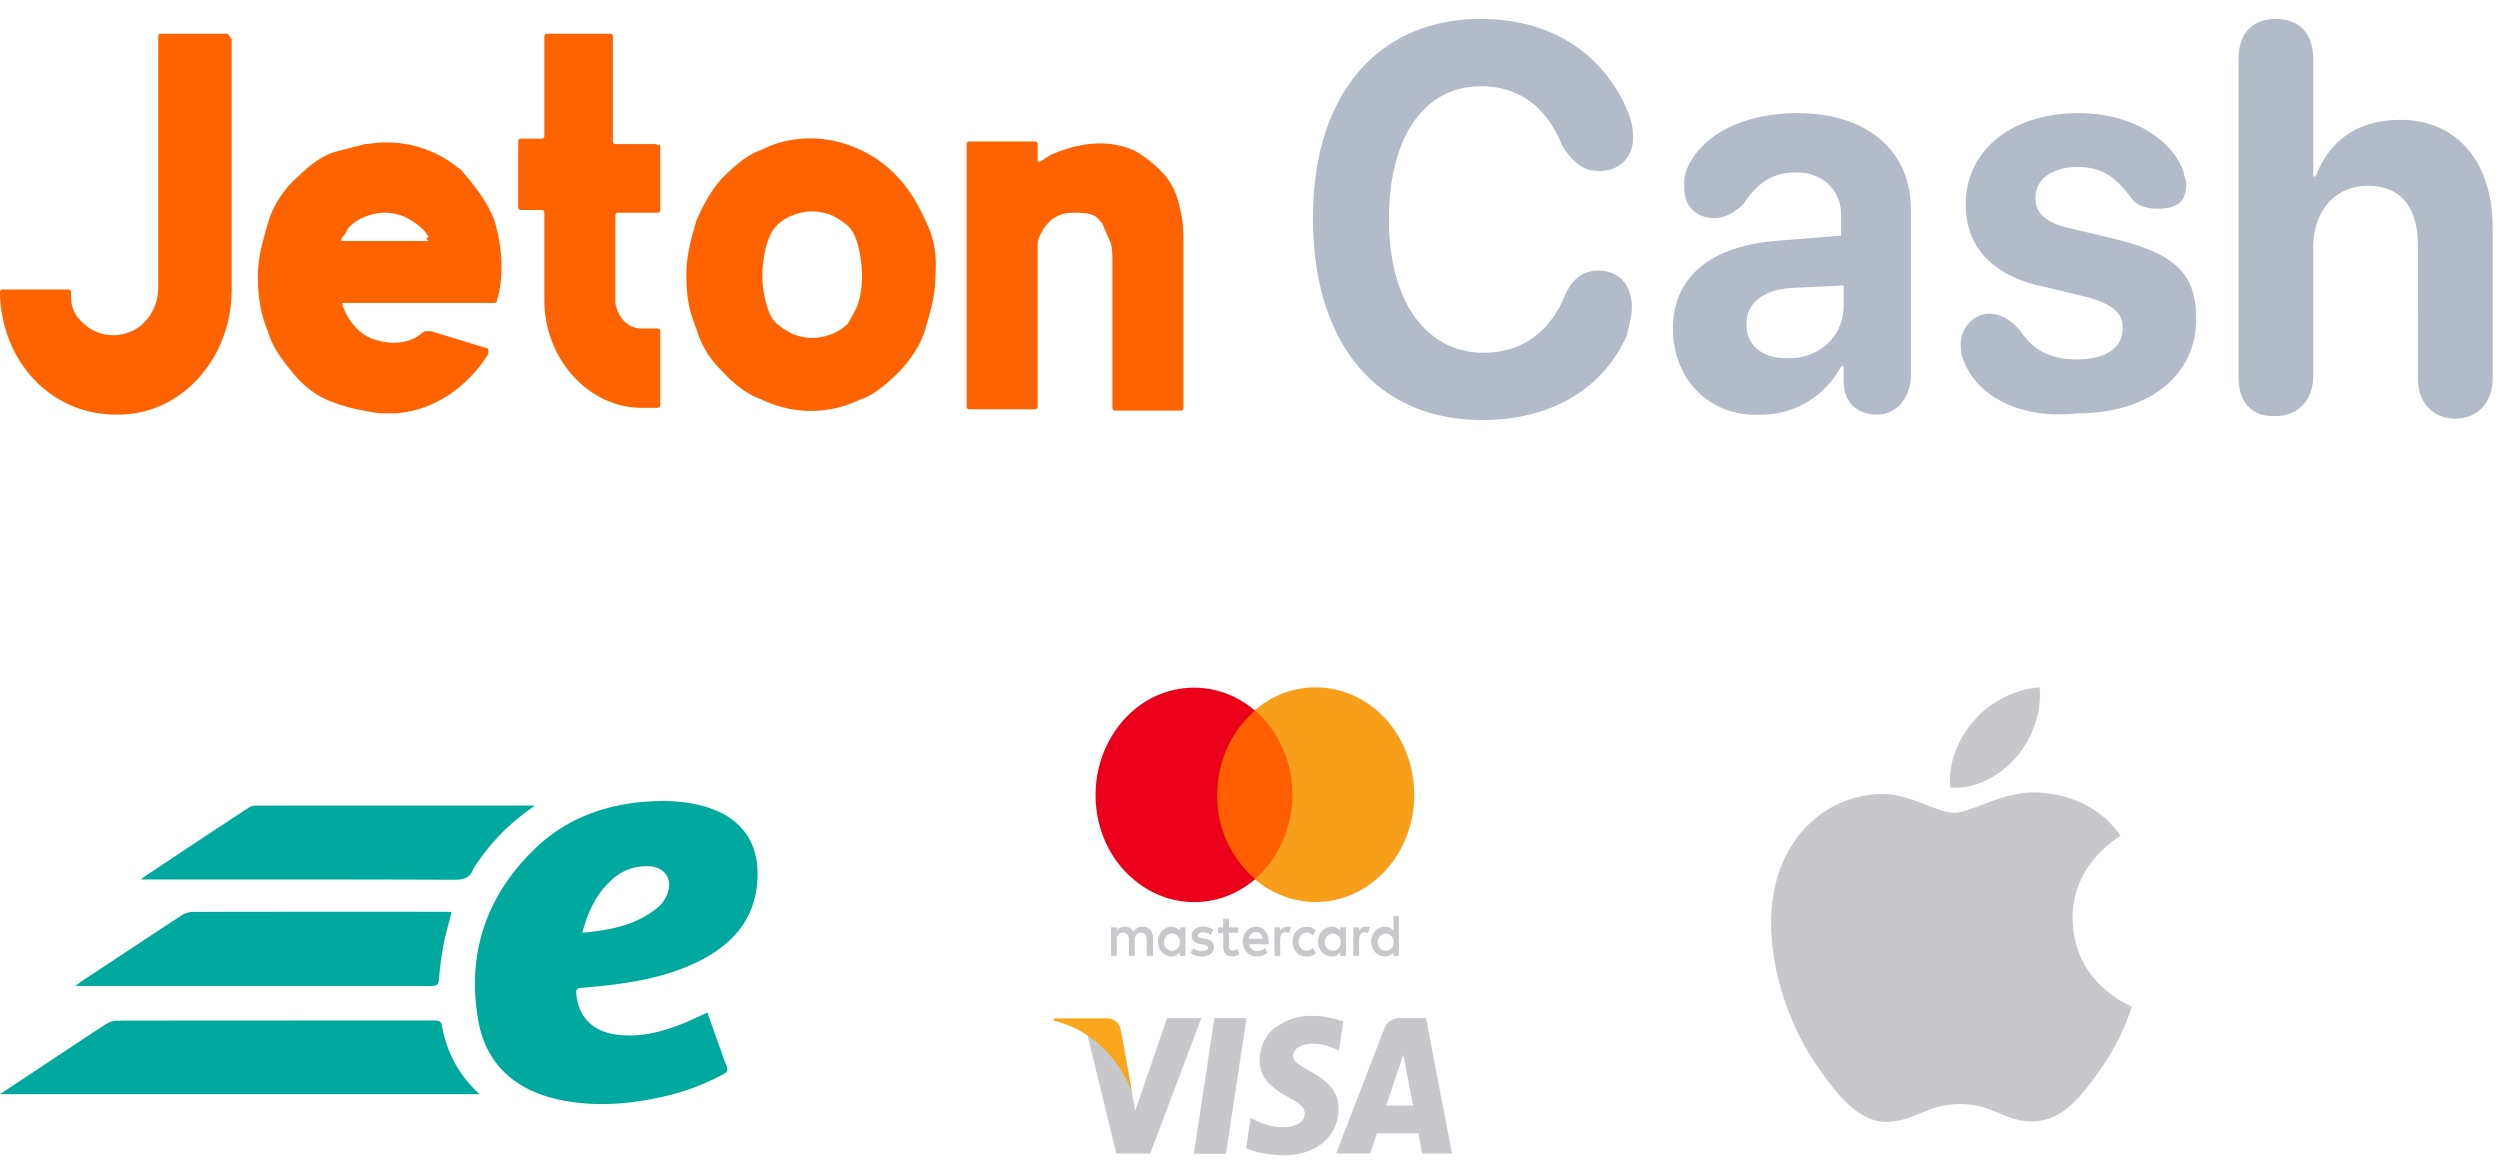 <svg width="66" height="31" viewBox="0 0 66 31" xmlns="http://www.w3.org/2000/svg">
    <g fill="none" fill-rule="evenodd">
        <g fill-rule="nonzero">
            <g fill="#B3BBC8">
                <path d="M34.662 5.759c0-3.305 1.743-5.259 4.44-5.259 1.743 0 3.124.817 3.815 2.31.131.284.197.532.197.817 0 .533-.362.888-.888.888-.427 0-.69-.213-.987-.675-.427-1.066-1.183-1.563-2.137-1.563-1.513 0-2.434 1.35-2.434 3.517 0 2.168.987 3.518 2.5 3.518.986 0 1.743-.533 2.137-1.493.198-.462.494-.675.888-.675.56 0 .888.391.888.96 0 .213-.066.462-.131.746-.625 1.421-2.007 2.238-3.815 2.238-2.796 0-4.473-2.025-4.473-5.33zM44.166 8.672c0-1.35.987-2.167 2.697-2.31l1.743-.142v-.532c0-.676-.493-1.137-1.184-1.137-.559 0-.986.213-1.381.817-.197.213-.493.39-.757.39-.493 0-.822-.284-.822-.817 0-.142 0-.284.066-.462.362-.888 1.447-1.492 2.927-1.492 1.809 0 2.993.96 2.993 2.558V9.88c0 .675-.428 1.066-.888 1.066-.494 0-.888-.284-.888-.888v-.391h-.066a2.382 2.382 0 0 1-2.138 1.28c-1.25.07-2.302-.854-2.302-2.275zm4.506-.604v-.533l-1.447.071c-.69.071-1.118.391-1.118.96 0 .568.427.888 1.052.888.822.035 1.513-.533 1.513-1.386zM51.829 9.49c-.066-.143-.066-.285-.066-.392 0-.461.362-.817.756-.817.264 0 .56.142.823.462.361.533.822.746 1.512.746.691 0 1.184-.284 1.184-.817 0-.39-.197-.604-.888-.817l-1.184-.284c-1.38-.285-2.071-1.066-2.071-2.168 0-1.421 1.184-2.416 2.992-2.416 1.447 0 2.5.746 2.763 1.564 0 .07.066.213.066.284 0 .462-.198.675-.757.675-.263 0-.559-.071-.69-.284-.362-.462-.691-.818-1.415-.818-.624 0-1.118.285-1.118.818 0 .39.263.675.987.817l1.184.284c1.513.39 2.072.888 2.072 2.096 0 1.493-1.25 2.488-3.125 2.488-1.578.177-2.696-.498-3.025-1.422zM59.097 9.951V1.566c0-.675.361-1.066.986-1.066s.987.39.987 1.066v3.091h.066c.361-.96 1.118-1.492 2.236-1.492 1.513 0 2.434 1.137 2.434 2.842v3.98c0 .675-.428 1.066-.987 1.066-.56 0-.987-.391-.987-1.066V6.469c0-.96-.427-1.563-1.315-1.563-.888 0-1.447.675-1.447 1.634v3.376c0 .675-.428 1.066-.987 1.066-.559.035-.986-.285-.986-1.03z"/>
            </g>
            <path d="M5.985.89H4.242c-.065 0-.065.072-.065.072V7.57c0 .462-.198.888-.625 1.137a1.298 1.298 0 0 1-.494.142h-.065c-.428 0-.757-.213-.987-.533-.131-.213-.131-.391-.131-.604 0-.071-.066-.071-.066-.071H.066s-.066 0-.066.07v.072c.066 1.812 1.381 3.162 3.058 3.162h.066c1.677 0 2.993-1.492 2.993-3.304V1.033C6.05.962 6.05.891 5.985.891zM24.435 5.83c-.362-.818-.888-1.493-1.743-1.883-.823-.391-1.81-.391-2.566 0-.427.142-.756.461-1.052.746-.263.284-.493.675-.69 1.137-.132.462-.264.888-.264 1.42 0 .534.066.96.263 1.422.132.462.362.817.691 1.137.263.284.625.604 1.052.746.823.391 1.743.391 2.566 0 .427-.142.756-.462 1.052-.746.263-.284.559-.675.69-1.137.132-.462.264-.888.264-1.421.033-.533-.033-.96-.263-1.421zm-3.947.142a1.15 1.15 0 0 1 .428-.284c.361-.143.69-.143 1.052 0 .132.07.263.142.428.284.131.142.197.284.263.533.131.533.131 1.066 0 1.492-.066.213-.198.39-.263.533a1.15 1.15 0 0 1-.428.284c-.362.142-.69.142-1.052 0-.132-.07-.263-.142-.428-.284-.131-.142-.197-.284-.263-.533-.131-.462-.131-.96 0-1.492.066-.213.132-.391.263-.533zM31.242 6.505v4.263c0 .072-.066.072-.066.072h.066-1.809c-.066 0-.066-.072-.066-.072V6.896c0-.143 0-.391-.065-.533-.066-.143-.132-.285-.198-.462l-.131-.142c-.132-.143-.428-.143-.625-.143-.362 0-.625.143-.822.462-.066.142-.132.214-.132.391v4.264c0 .071-.065.071-.065.071h-1.743c-.066 0-.066-.071-.066-.071V3.804c0-.07.066-.07.066-.07h1.743c.065 0 .065.07.065.07v.462h.066c.132-.07.197-.142.362-.213.69-.284 1.447-.39 2.137-.071.264.142.56.39.757.604.197.213.362.533.427.888.099.356.099.64.099 1.03zM17.298 3.804h-1.052c-.066 0-.066-.07-.066-.07V.961c0-.071-.066-.071-.066-.071h-1.677c-.066 0-.066.07-.066.07v2.63c0 .071-.065.071-.065.071h-.56c-.065 0-.065.071-.065.071v1.741c0 .071.065.071.065.071h.56c.065 0 .065.071.065.071v2.31c0 1.563 1.184 2.842 2.565 2.842h.428c.066 0 .066-.07.066-.07V8.742c0-.07-.066-.07-.066-.07h-.428c-.361 0-.624-.285-.69-.676V5.688c0-.072.066-.072.066-.072h1.052c.066 0 .066-.07.066-.07V3.803c-.066.071-.066 0-.132 0zM12.168 4.48l-.099-.072a2.995 2.995 0 0 0-2.368-.604h-.065c-.263.071-.56.143-.822.214-.428.142-.757.461-1.053.746-.296.284-.559.675-.69 1.137-.132.462-.264.888-.264 1.421 0 .462.066.96.264 1.421.131.462.427.817.69 1.137.263.32.625.604 1.053.746.361.142.756.214 1.183.285h.461c.986-.071 1.874-.676 2.433-1.564V9.205l-1.512-.462h-.132c-.066 0-.131.071-.131.071-.362.284-.823.284-1.25.142-.428-.142-.69-.533-.822-.888v-.071h4.012s.066 0 .066-.071c.197-.675.131-1.421-.066-2.096-.197-.533-.56-.96-.888-1.35zm-.855 1.883H9.01c0-.071 0-.071.066-.143.065-.07.065-.142.131-.213a1.15 1.15 0 0 1 .428-.284c.361-.142.69-.142 1.052 0 .263.142.493.284.625.533-.066.036-.066.036 0 .107z" fill="#FF6300"/>
        </g>
        <g fill="#00A99D">
            <path d="M15.372 24.624c.74-.065 1.416-.2 1.97-.647a.87.87 0 0 0 .314-.52c.062-.313-.161-.57-.506-.588-.392-.02-.72.108-.996.355-.42.375-.63.85-.782 1.4m3.303 2.108.304.854c.067.187.127.376.204.56.044.104.015.157-.085.212a6.206 6.206 0 0 1-1.662.609c-.855.186-1.719.252-2.587.083-1.259-.245-2.024-.968-2.224-2.116-.297-1.7.171-3.228 1.465-4.498.793-.778 1.795-1.184 2.955-1.271.571-.043 1.13-.016 1.672.162.819.27 1.261.862 1.282 1.66.029 1.119-.539 1.899-1.59 2.41-.678.33-1.412.492-2.165.59-.302.04-.606.067-.91.093-.097.008-.128.047-.122.129.045.58.371 1.02 1.084 1.107.653.081 1.253-.093 1.835-.337.178-.075.351-.16.544-.247M0 28.885c.44-.291.848-.56 1.254-.83.514-.34 1.026-.683 1.544-1.018a.578.578 0 0 1 .292-.092c2.791-.005 5.582-.003 8.372-.005.106 0 .18.007.202.126.124.688.426 1.297.996 1.82H0zM1.991 26.029c.08-.06.115-.09.153-.115.886-.586 1.771-1.173 2.66-1.754a.542.542 0 0 1 .277-.086c2.235-.005 4.47-.004 6.706-.003.045 0 .089.006.137.009-.075.293-.161.577-.216.866a9.437 9.437 0 0 0-.121.924c-.012.133-.066.16-.198.16-1.574-.004-3.147-.001-4.72-.001H1.99zM14.119 21.274a5.526 5.526 0 0 0-1.489 1.462c-.048.07-.108.138-.137.214-.087.224-.248.277-.503.276-2.684-.011-5.367-.008-8.05-.008h-.22c.063-.049.098-.079.136-.104.894-.593 1.788-1.187 2.686-1.776.059-.04.141-.07.213-.07 2.417-.003 4.835-.002 7.252-.002.022 0 .044.003.112.008"/>
        </g>
        <path d="M53.234 19.986c-.414.482-1.08.861-1.743.806-.081-.653.24-1.343.624-1.77.414-.497 1.14-.848 1.73-.875.067.68-.203 1.346-.61 1.839m.602.937c-.961-.055-1.786.535-2.245.535-.464 0-1.162-.507-1.924-.497-.99.014-1.91.562-2.417 1.438-1.038 1.75-.27 4.34.734 5.763.492.708 1.08 1.482 1.857 1.455.734-.028 1.024-.469 1.91-.469.892 0 1.148.469 1.924.455.804-.013 1.308-.705 1.801-1.409.56-.799.79-1.58.804-1.622-.014-.013-1.553-.59-1.563-2.326-.014-1.45 1.212-2.142 1.265-2.183-.693-1.004-1.775-1.112-2.146-1.14" fill="#C7C7CC" fill-rule="nonzero"/>
        <g fill-rule="nonzero">
            <path d="M30.44 25.235v-.471c.008-.157-.094-.29-.238-.299h-.037c-.094-.008-.188.047-.246.134-.05-.087-.137-.142-.231-.134a.221.221 0 0 0-.203.11v-.094h-.152v.754h.152v-.416c-.014-.094.051-.189.138-.197h.029c.101 0 .152.071.152.197v.416h.152v-.416c-.015-.094.05-.189.137-.197h.03c.1 0 .151.071.151.197v.416h.166zm2.25-.754h-.245v-.228h-.152v.228h-.138v.15h.138v.345c0 .173.065.275.239.275.065 0 .13-.023.188-.055l-.044-.141a.277.277 0 0 1-.13.039c-.073 0-.102-.047-.102-.126v-.346h.246v-.141zm1.289-.016a.204.204 0 0 0-.181.11v-.094h-.152v.754h.151v-.424c0-.126.051-.196.145-.196a.395.395 0 0 1 .094.015l.044-.157c-.037-.008-.073-.016-.102-.008zm-1.946.079a.513.513 0 0 0-.283-.079c-.174 0-.29.095-.29.244 0 .126.087.196.239.22l.072.008c.08.015.123.039.123.078 0 .055-.058.095-.159.095a.362.362 0 0 1-.231-.079l-.073.126a.463.463 0 0 0 .297.094c.202 0 .318-.102.318-.244 0-.14-.094-.204-.239-.227l-.072-.008c-.065-.008-.116-.024-.116-.071 0-.047.05-.086.13-.086.077 0 .151.022.218.062l.066-.133zm4.03-.079a.203.203 0 0 0-.181.11v-.094h-.153v.754h.152v-.424c0-.126.05-.196.145-.196a.395.395 0 0 1 .094.015l.043-.157a.215.215 0 0 0-.101-.008zm-1.94.393c-.007.208.142.384.333.393h.037a.32.32 0 0 0 .246-.086l-.073-.134a.371.371 0 0 1-.181.07c-.123-.007-.21-.125-.203-.259.008-.118.094-.212.203-.22.066 0 .13.025.18.071l.073-.134a.33.33 0 0 0-.246-.086c-.195-.016-.354.15-.369.354v.031zm1.41 0v-.377h-.151v.094a.263.263 0 0 0-.217-.11.357.357 0 0 0-.319.195.422.422 0 0 0 0 .397.357.357 0 0 0 .319.194.263.263 0 0 0 .217-.11v.094h.152v-.377zm-.556 0c.009-.125.109-.218.224-.21.115.009.202.117.195.242-.006.12-.099.213-.21.212a.213.213 0 0 1-.21-.22v-.024zm-1.816-.393a.341.341 0 0 0-.256.118.404.404 0 0 0-.099.283c.007.22.167.393.37.385a.402.402 0 0 0 .288-.102l-.072-.118a.33.33 0 0 1-.202.079c-.103.007-.194-.071-.21-.181h.514v-.063c0-.244-.138-.4-.333-.4zm0 .142c.094 0 .173.078.173.18h-.361a.19.19 0 0 1 .188-.18zm3.769.251v-.676h-.144v.393a.263.263 0 0 0-.217-.11.357.357 0 0 0-.32.195.422.422 0 0 0 0 .397.357.357 0 0 0 .32.194.263.263 0 0 0 .217-.11v.094h.144v-.377zm-.557 0c.008-.126.108-.22.224-.212.116.009.203.118.195.244-.006.12-.098.213-.208.212a.213.213 0 0 1-.21-.22l-.001-.024zm-5.08 0v-.377h-.15v.094a.263.263 0 0 0-.218-.11c-.197.004-.355.179-.355.393 0 .215.158.39.355.393a.263.263 0 0 0 .217-.11v.094h.153l-.001-.377zm-.564 0a.23.23 0 0 1 .117-.191.196.196 0 0 1 .211.016.236.236 0 0 1 .092.207c-.006.12-.099.213-.21.212a.213.213 0 0 1-.21-.22v-.024z" fill="#C7C7CC"/>
            <path fill="#FF5F00" d="M31.989 18.761h2.279v4.447h-2.28z"/>
            <path d="M32.133 20.984c.002-.868.37-1.688.999-2.223-1.129-.967-2.771-.755-3.654.479s-.694 3.01.441 3.968c.944.81 2.276.81 3.22 0a2.87 2.87 0 0 1-1.006-2.224z" fill="#EB001B"/>
            <path d="M37.335 20.984c.001 1.083-.567 2.071-1.464 2.544-.896.474-1.963.35-2.746-.32 1.128-.967 1.324-2.75.441-3.976a2.669 2.669 0 0 0-.441-.48c1.128-.966 2.77-.753 3.66.48.357.502.55 1.118.55 1.752z" fill="#F79E1B"/>
            <path fill="#C7C7CC" d="m28.682 27.215.789 3.238h.897l1.346-3.575h-.904l-.84 2.451-.383-2.145z"/>
            <path d="m27.829 26.878-.015.07s1.418.228 2.07 1.878l-.297-1.634a.358.358 0 0 0-.348-.307h-1.41v-.007z" fill="#FAA61A"/>
            <path fill="#C7C7CC" d="M32.908 26.878h-.847l-.543 3.583h.847zM37.647 26.878h-.717a.42.42 0 0 0-.383.274l-1.274 3.3h.898l.18-.533h1.092l.102.534h.788l-.686-3.575zm-1.05 2.31.449-1.344.26 1.344h-.709zM35.462 26.964l-.116.77s-.651-.353-1.1-.07c0 0-.29.235.08.463.369.236 1.035.48 1.012 1.17-.023.692-.55 1.203-1.468 1.203 0 0-.608-.008-.97-.189l.116-.801s.514.314 1.02.236c.506-.08.398-.425.398-.425s-.036-.141-.253-.259c-.217-.126-.782-.377-.898-.84-.108-.464.124-.897.334-1.054.217-.141.687-.573 1.845-.204z"/>
        </g>
    </g>
</svg>
